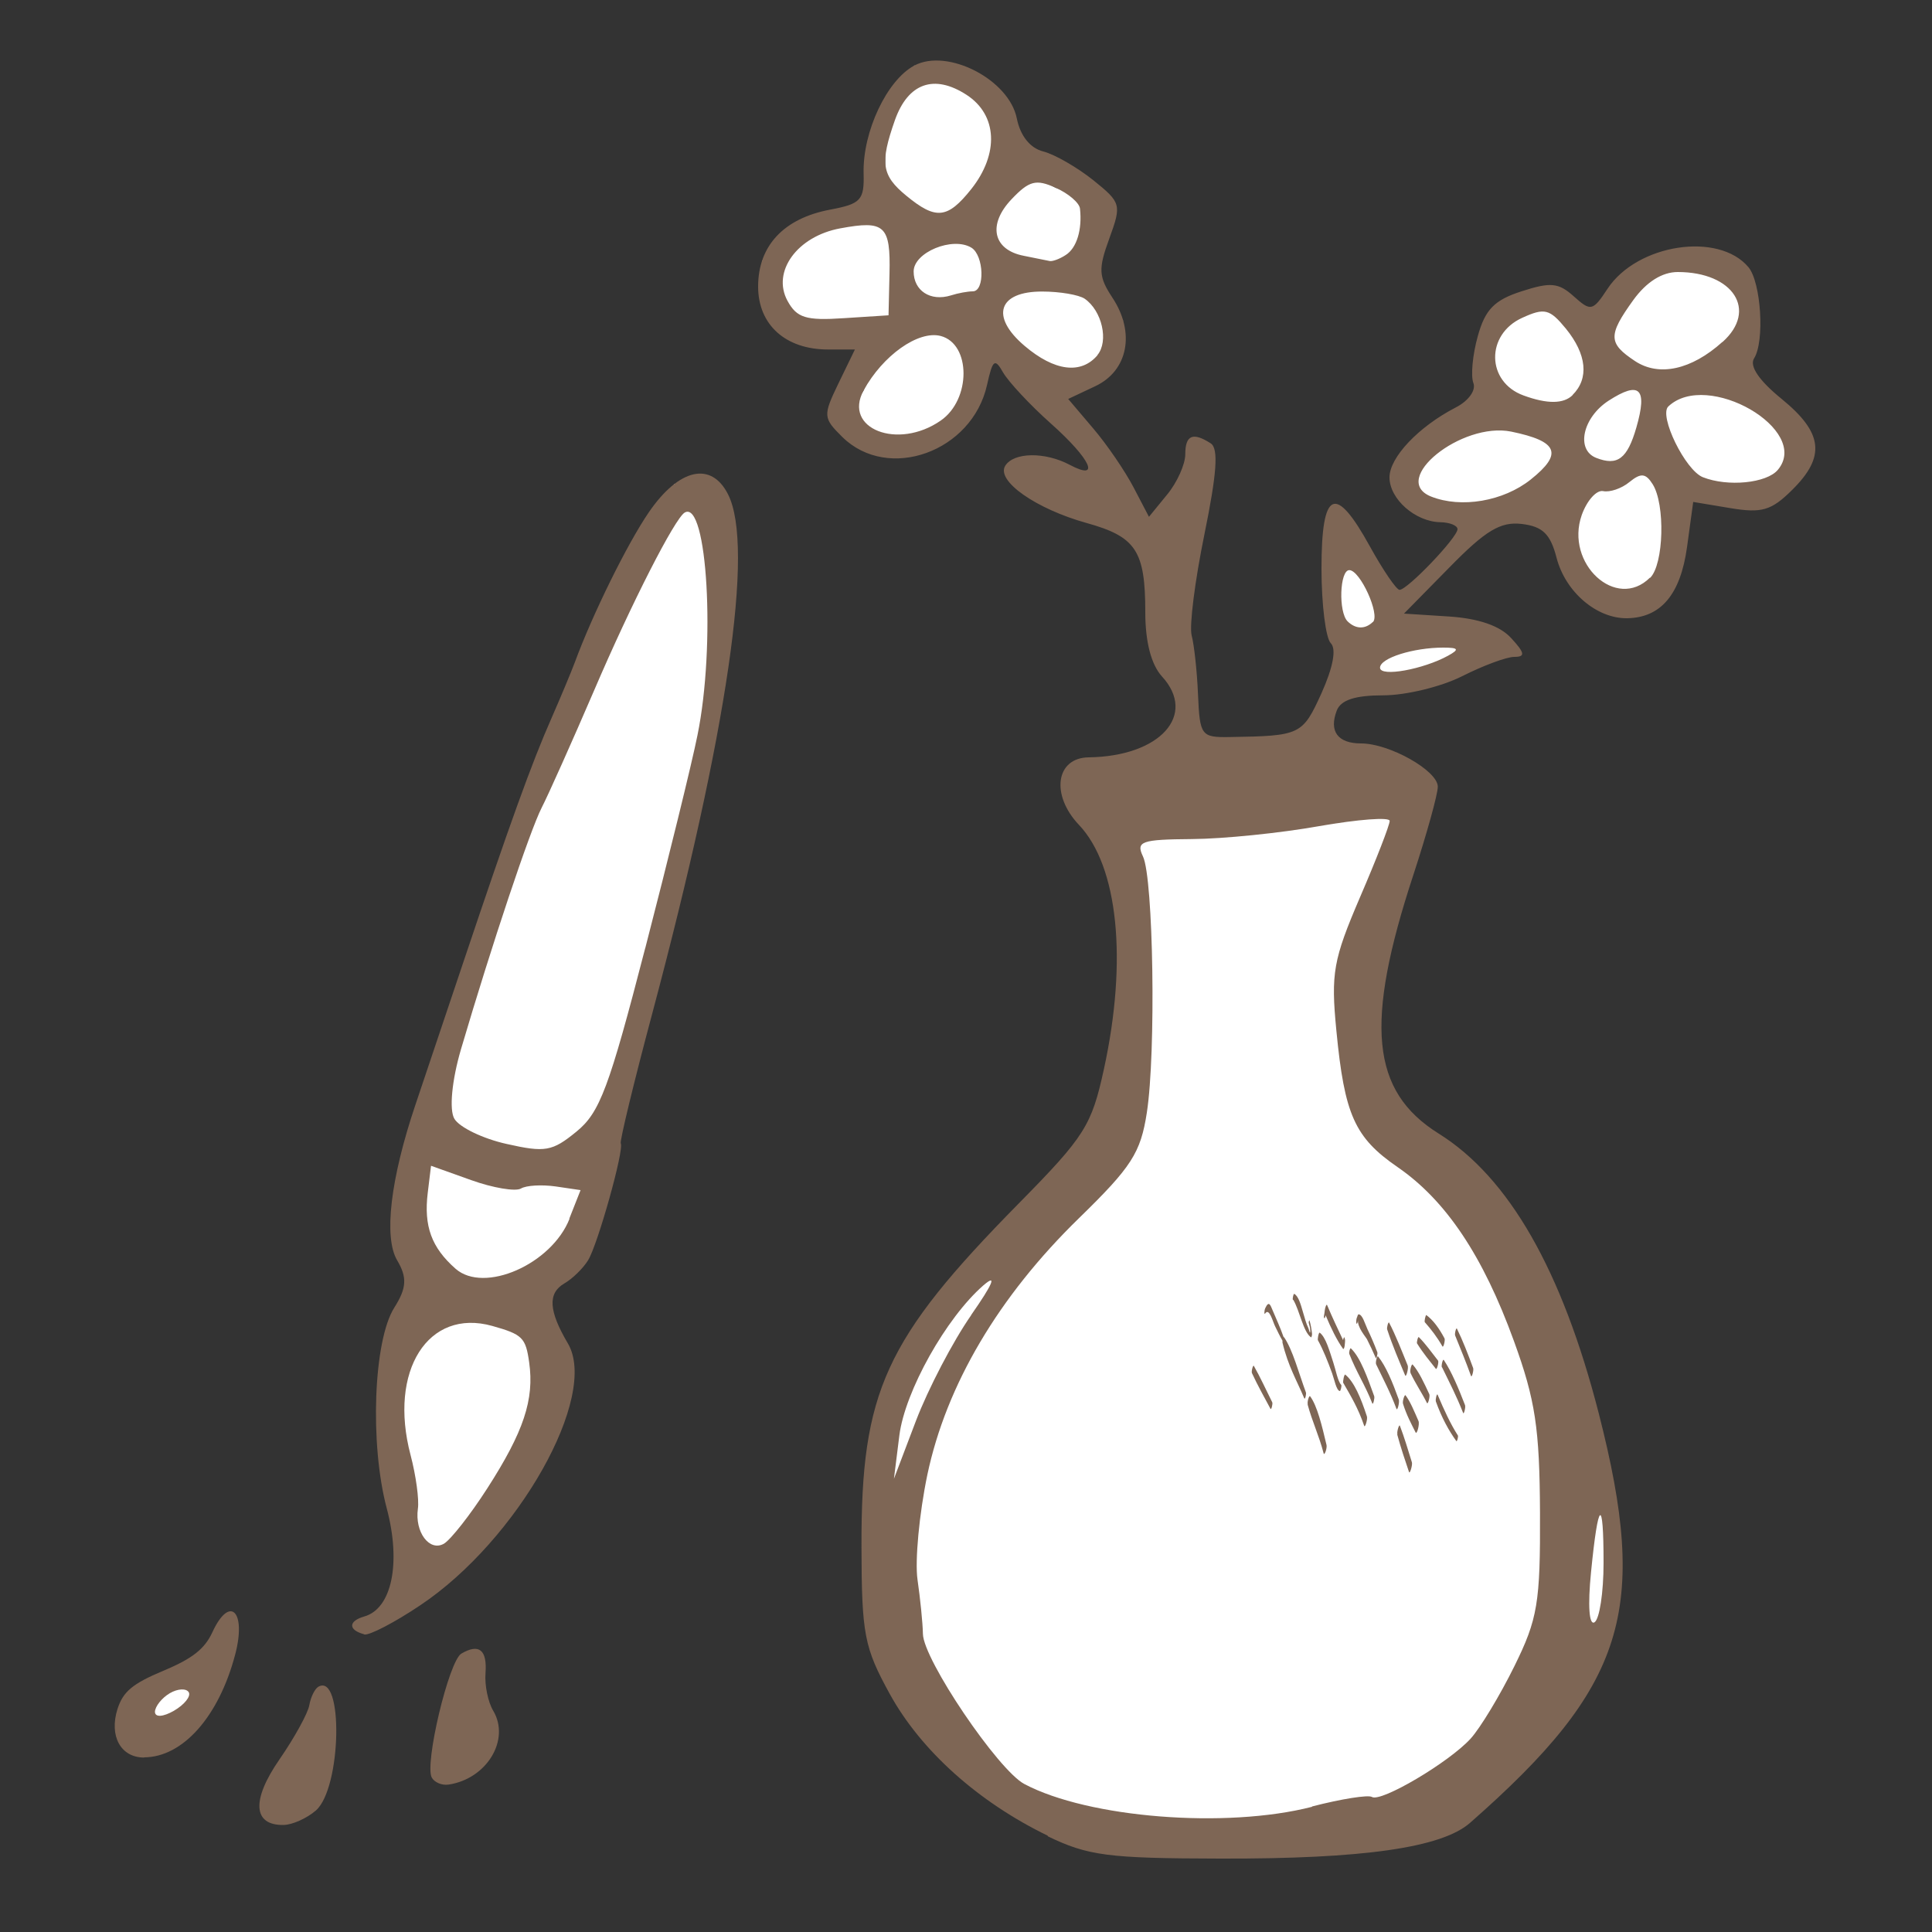 <?xml version="1.0" encoding="UTF-8"?>
<svg id="_レイヤー_1" data-name=" レイヤー 1" xmlns="http://www.w3.org/2000/svg" version="1.1" viewBox="0 0 100 100">
  <rect x="0" y="0" width="100" height="100" fill="#333333" stroke="none"/>
  <defs>
    <style>
      .cls-1 {
        fill: #7e6655;
      }

      .cls-1, .cls-2 {
        stroke-width: 0px;
      }

      .cls-2 {
        fill: #fff;
      }
    </style>
  </defs>
  <path class="cls-2" d="M68.94,29.18c.03-.28.1-.61.36-.7.18-.06.37.02.53.12.92.53,1.61,1.47,1.83,2.51.04.21.07.42.17.61.18.34.55.54.91.68.81.33,1.67.52,2.54.59.19.01.4.03.55.16.14.14.17.37.1.55s-.21.34-.36.46c-.87.73-2.09.87-3.24.89-.55,0-1.1,0-1.64-.09-.17-.03-.35-.06-.48-.17-.13-.1-.21-.26-.27-.41-.19-.46-.28-.96-.44-1.44-.1-.3-.22-.6-.37-.88-.11-.22-.35-.47-.4-.71-.06-.31.06-.74.09-1.06l.11-1.11Z"/>
  <polygon class="cls-2" points="10.57 86.57 7.28 87.45 7.28 89.98 9.79 88.86 10.57 86.57"/>
  <polygon class="cls-2" points="36.62 26 37.28 30.99 36.62 38.22 33.98 49.67 31.28 60.34 28.21 66.28 28.21 69.7 26.81 76.54 22.09 81.75 20.45 77.28 20.45 69.22 22.28 66.15 20.93 63.24 22.09 58.34 30.05 34.78 33.51 27.54 34.91 25.05 36.62 26"/>
  <polygon class="cls-2" points="52.57 8.57 51.92 5.63 50 4.34 47.33 3.39 46.27 5.28 45.82 7.16 45.82 10.1 45.28 11.02 42.34 11.65 39.44 13.51 40.51 16.12 41.98 17.06 45.82 17.35 44.7 20.21 43.87 21.51 46.01 22.72 48.79 22.49 50.8 19.12 50.8 17.35 53.75 19.92 57.1 19.12 58.13 16.6 55.93 14.08 57.1 10.45 54.64 9.72 52.57 8.57"/>
  <path class="cls-2" d="M64.29,40.64c2.54.03,5.09.13,7.63.31.25.02.52.05.7.22.2.19.22.49.22.77-.03,1.55-.64,3.01-1.1,4.49-.75,2.39-1.14,4.89-1.16,7.39,0,.87.04,1.77.39,2.57.44,1,1.31,1.74,2.12,2.48,6.13,5.62,9.91,13.73,10.28,22.03.05,1.05.04,2.13-.3,3.13-.34,1.02-1.01,1.9-1.68,2.75-2.04,2.58-4.32,5.08-7.26,6.54-3.12,1.55-6.7,1.79-10.18,1.84-2.77.04-5.56-.02-8.25-.68s-5.28-1.98-7.06-4.09c-2.38-2.82-3.06-6.69-3.23-10.37-.18-3.83.18-7.9,2.36-11.05,2.68-3.86,7.72-5.78,9.79-10,1.18-2.41,1.2-5.2,1.19-7.88,0-1.41-.02-2.83-.22-4.22-.11-.72-.26-1.45-.5-2.14-.16-.47-.92-1.46-.88-1.91.17-2.23,5.57-2.19,7.14-2.17Z"/>
  <path class="cls-2" d="M69.19,28.67c.03-.07.06-.14.12-.18.08-.05.18-.03.27,0,.62.2,1.14.68,1.47,1.24s.5,1.21.58,1.87c.03.26.06.54.24.73.12.12.28.18.44.23,1.13.38,2.31.61,3.5.67.1,0,.2.01.29.06.18.1.21.36.12.54s-.26.31-.44.42c-1.51.94-3.42,1.21-5.13.73-.14-.04-.28-.09-.39-.19-.09-.09-.14-.23-.19-.35-.21-.58-.42-1.16-.63-1.73-.47-1.31-.77-2.68-.27-4.04Z"/>
  <path class="cls-2" d="M81.08,15.87c.39.25.73.63,1.19.66.35.02.68-.19.94-.43.59-.55.97-1.31,1.6-1.81.8-.64,1.88-.79,2.9-.83.95-.04,2.05.06,2.57.86.2.31.28.68.31,1.05.07.7,0,1.4-.19,2.07-.18.62-.47,1.25-.36,1.89.15.9,1.02,1.47,1.79,1.96s1.6,1.17,1.59,2.09c-.01.84-.76,1.5-1.54,1.83-.66.28-1.39.41-2.11.37-1-.05-1.96-.41-2.96-.41-.17.93-.13,1.87-.21,2.81s-.28,1.9-.86,2.64c-.24.31-.56.58-.94.69-.76.2-1.51-.3-2.14-.77-.46-.35-.94-.72-1.2-1.24-.26-.53-.25-1.17-.53-1.69-.41-.78-1.36-1.12-2.24-1.15s-1.75.18-2.63.2c-.6.01-1.2-.07-1.77-.23-.56-.16-1.12-.42-1.49-.88s-.48-1.15-.15-1.64c.15-.23.38-.39.61-.54.87-.6,1.75-1.2,2.62-1.8.67-.46,1.42-1.05,1.44-1.87,0-.39-.15-.76-.23-1.15-.21-1.08.44-2.45,1.53-2.8.01.05.04.1.05.16.39-.05.75-.32,1.2-.34s.86.09,1.22.32Z"/>
  <path class="cls-1" d="M75.32,69.13c.28.69.56,1.37.82,2.09.04.11.15-.3.11-.41-.27-.73-.54-1.43-.84-2.04-.04-.08-.13.27-.09.36"/>
  <path class="cls-1" d="M74.64,70.77c.37.76.75,1.49,1.09,2.36.04.11.14-.29.1-.4-.34-.88-.69-1.72-1.1-2.34-.05-.07-.14.3-.1.38"/>
  <path class="cls-1" d="M74.32,72.54c.31.86.67,1.51,1.06,2.05.04.05.11-.24.08-.29-.38-.59-.72-1.33-1.05-2.11-.04-.09-.12.25-.09.34"/>
  <path class="cls-1" d="M73.75,68.44c.32.36.63.76.91,1.25.05.09.15-.32.11-.41-.28-.53-.59-.95-.94-1.21-.04-.03-.12.32-.08.37"/>
  <path class="cls-1" d="M73.35,69.54c.31.5.64.89.97,1.31.05.07.17-.36.11-.43-.33-.42-.65-.87-.99-1.21-.04-.05-.13.27-.09.34"/>
  <path class="cls-1" d="M73.01,71.07c.27.57.58,1.01.85,1.55.05.1.17-.35.12-.46-.27-.58-.54-1.17-.86-1.53-.06-.06-.16.33-.11.43"/>
  <path class="cls-1" d="M72.62,72.66c.19.6.42,1.02.65,1.48.07.14.22-.44.15-.59-.21-.48-.42-1-.67-1.33-.05-.06-.17.31-.13.44"/>
  <path class="cls-1" d="M72.32,74.25c.19.7.4,1.32.61,1.94.04.13.19-.36.15-.5-.2-.65-.4-1.31-.62-1.89-.04-.11-.17.31-.13.44"/>
  <path class="cls-1" d="M71.8,68.81c.29.88.61,1.61.93,2.38.05.13.19-.38.13-.52-.31-.76-.62-1.56-.96-2.21-.04-.07-.13.25-.1.35"/>
  <path class="cls-1" d="M71.23,70.62c.36.75.73,1.44,1.05,2.3.05.13.17-.35.12-.48-.32-.89-.66-1.72-1.07-2.23-.05-.06-.15.31-.1.41"/>
  <path class="cls-1" d="M70.2,68.44c0,.14.07.08.09-.11-.04.37.4.87.46.98.16.31.31.64.46.98.03.08.11-.22.08-.3-.16-.42-.33-.82-.51-1.19-.13-.28-.26-.77-.46-.77-.02,0-.04.03-.06.09,0,.03-.02.06-.03.08-.02.05-.03.12-.03.18v.07"/>
  <path class="cls-1" d="M69.84,70.08c.37.95.82,1.61,1.19,2.56.04.1.13-.27.1-.37-.35-.97-.72-2.02-1.21-2.48-.04-.04-.11.21-.08.29"/>
  <path class="cls-1" d="M69.54,71.6c.38.66.76,1.29,1.07,2.2.04.13.19-.35.14-.49-.31-.95-.66-1.79-1.12-2.16-.05-.04-.14.36-.1.44"/>
  <path class="cls-1" d="M68.53,68.1c-.02.16.04.18.08.01v-.04c.28.67.58,1.29.91,1.75.02.03.07-.06.08-.17.03-.29.03-.28-.01-.42-.02-.05-.06.05-.07.14-.28-.59-.56-1.18-.83-1.82-.03-.07-.1.11-.12.27-.01.09-.02.19-.04.28"/>
  <path class="cls-1" d="M68.22,69.38c.27.49.5,1.07.73,1.7.11.3.22.9.4.92.04,0,.11-.28.07-.32-.18-.19-.28-.77-.41-1.16-.2-.61-.39-1.31-.7-1.54-.05-.04-.13.33-.09.41"/>
  <path class="cls-1" d="M67.68,72.69c.25.92.58,1.58.83,2.53.04.16.19-.27.15-.43-.23-.97-.48-2.03-.85-2.52-.05-.06-.16.29-.12.42"/>
  <path class="cls-1" d="M66.94,67.28c.33.55.52,1.68.92,1.94.02.02.06-.13.05-.19-.03-.26-.07-.48-.13-.68-.01-.04-.05.07-.04.12.02.09.08.25.08.4,0,.27-.07-.07-.1-.13-.11-.22-.19-.53-.28-.83-.12-.42-.24-.83-.45-.94-.04-.02-.1.25-.07.31"/>
  <path class="cls-1" d="M65.48,67.99c.22-.33.4.43.52.66.12.25.25.52.38.74v.1c.29,1.22.75,1.98,1.13,2.89.04.08.12-.24.08-.32-.36-.97-.68-2.2-1.13-2.85h-.02c-.18-.51-.38-.94-.57-1.39-.1-.22-.18-.55-.38-.11-.06.13-.06.36,0,.28"/>
  <path class="cls-1" d="M64.8,71.07c.31.67.64,1.25.96,1.85.04.08.13-.26.09-.34-.32-.64-.62-1.3-.95-1.88-.04-.08-.14.28-.1.37"/>
  <path class="cls-1" d="M54.24,95.02c-3.61-1.75-6.57-4.41-8.18-7.33-1.33-2.42-1.46-3.09-1.47-7.65-.02-8.02,1.21-10.71,8.13-17.74,3.44-3.49,3.78-4.04,4.42-6.97,1.23-5.65.73-10.5-1.29-12.63-1.48-1.56-1.2-3.48.5-3.5,3.69-.05,5.63-2.19,3.79-4.19-.55-.61-.86-1.77-.86-3.32,0-3.18-.48-3.91-3.04-4.62-2.62-.73-4.69-2.18-4.21-2.96.44-.71,2.06-.73,3.34-.05,1.62.86,1.1-.29-.99-2.15-1.08-.96-2.18-2.15-2.46-2.63-.43-.76-.54-.67-.83.64-.77,3.47-5.12,5.03-7.49,2.7-1-.99-1.01-1.1-.2-2.78l.85-1.75h-1.39c-2.2,0-3.62-1.28-3.62-3.26,0-2.11,1.33-3.53,3.73-3.98,1.59-.3,1.77-.49,1.73-1.89-.05-2.15,1.21-4.82,2.63-5.57,1.72-.91,4.9.73,5.3,2.74.18.9.69,1.54,1.37,1.71.59.15,1.75.82,2.58,1.48,1.45,1.17,1.48,1.26.84,3.02-.58,1.58-.56,1.98.16,3.07,1.19,1.8.81,3.78-.89,4.58l-1.4.66,1.29,1.52c.71.83,1.65,2.21,2.09,3.05l.8,1.53.94-1.15c.52-.63.94-1.57.94-2.09,0-.99.39-1.16,1.32-.56.41.27.31,1.57-.33,4.71-.49,2.39-.79,4.74-.66,5.23.13.49.28,1.87.33,3.08.09,2.1.17,2.2,1.61,2.18,3.7-.06,3.79-.1,4.78-2.27.6-1.34.78-2.29.48-2.59-.26-.26-.48-2-.48-3.86,0-4.08.71-4.41,2.51-1.14.68,1.23,1.37,2.24,1.53,2.24.41,0,3-2.71,3-3.14,0-.19-.4-.35-.88-.36-1.3-.02-2.64-1.2-2.64-2.32,0-1.04,1.51-2.63,3.43-3.62.66-.34,1.06-.89.91-1.27-.14-.37-.04-1.46.23-2.42.38-1.38.86-1.87,2.26-2.32,1.51-.49,1.92-.45,2.71.26.88.79.98.77,1.75-.4,1.53-2.31,5.74-2.96,7.29-1.11.65.78.85,3.84.29,4.72-.25.4.26,1.15,1.43,2.1,2.14,1.75,2.29,2.98.54,4.71-1.08,1.07-1.57,1.21-3.2.94l-1.92-.32-.32,2.34c-.34,2.45-1.35,3.65-3.1,3.68-1.58.02-3.19-1.36-3.65-3.12-.32-1.24-.72-1.63-1.8-1.76-1.1-.13-1.87.33-3.74,2.24l-2.36,2.4,2.33.15c1.53.1,2.64.48,3.22,1.12.71.77.74.97.16.97-.4,0-1.61.45-2.7,1s-2.92.99-4.08.99c-1.46,0-2.2.24-2.41.79-.41,1.07.05,1.7,1.26,1.7,1.47,0,3.97,1.41,3.97,2.24,0,.39-.57,2.44-1.26,4.55-2.54,7.71-2.2,11.21,1.3,13.4,3.64,2.27,6.39,7.08,8.29,14.48,2.62,10.22,1.39,14.13-6.66,21.2-1.47,1.29-5.54,1.87-12.92,1.85-5.84-.01-6.86-.15-8.95-1.16l.02-.02h0ZM67.92,93.5c1.51-.39,2.9-.61,3.09-.49.47.29,3.99-1.79,5.11-3.02.5-.55,1.52-2.24,2.26-3.74,1.21-2.45,1.35-3.28,1.33-7.96-.02-4.36-.24-5.83-1.35-8.88-1.6-4.41-3.52-7.28-6.02-9-2.22-1.53-2.75-2.7-3.17-7.07-.29-2.97-.16-3.67,1.22-6.89.85-1.97,1.54-3.75,1.54-3.96s-1.64-.08-3.65.27c-2.01.36-4.97.66-6.59.67-2.62.02-2.9.12-2.53.9.54,1.13.68,10.15.2,13.26-.32,2.08-.79,2.81-3.51,5.46-4.17,4.06-6.87,8.64-7.85,13.28-.42,2.01-.65,4.46-.51,5.43.14.97.27,2.24.28,2.81.02,1.33,3.89,7.05,5.25,7.77,3.32,1.76,10.44,2.32,14.89,1.18v-.02h0ZM83,80.9c0-3.48-.28-3.27-.65.49-.17,1.71-.1,2.75.18,2.58.26-.16.47-1.54.47-3.08M50.27,68.06c1.13-1.62,1.35-2.15.63-1.53-1.93,1.68-4.06,5.48-4.35,7.77l-.28,2.24,1.14-3c.63-1.65,1.91-4.11,2.86-5.47h0ZM74.95,33.94c.6-.33.55-.42-.25-.42-1.54,0-3.27.54-3.27,1.04s2.25.08,3.52-.62M71.06,32.2c.39-.38-.66-2.69-1.22-2.69-.5,0-.57,2.17-.09,2.65.42.41.91.42,1.31.03h0ZM85.41,29.91c.71-.7.79-3.81.13-4.85-.36-.57-.61-.59-1.2-.11-.41.34-1.02.54-1.36.47s-.84.48-1.11,1.24c-.88,2.51,1.79,4.97,3.53,3.24M79.23,24.82c1.68-1.34,1.42-1.98-1.01-2.48-2.57-.52-6.31,2.49-4.15,3.36,1.56.62,3.74.25,5.16-.88M92.02,24.32c1.74-2.07-3.66-5.19-5.67-3.28-.5.48.88,3.3,1.79,3.66,1.29.51,3.3.31,3.88-.38ZM84.7,22.12c.58-2.02.17-2.42-1.44-1.38-1.34.87-1.71,2.54-.64,2.96,1.1.43,1.61.05,2.08-1.58M48.69,21.77c1.58-1.09,1.57-3.97,0-4.38-1.16-.3-3,1.01-3.99,2.82-1.08,1.98,1.77,3.1,3.99,1.56M81.39,20.45c.87-.86.74-2.11-.34-3.44-.84-1.02-1.1-1.09-2.26-.56-1.9.86-1.86,3.32.07,4.02,1.23.45,2.07.44,2.54-.02h-.01ZM89.16,17.7c1.83-1.64.56-3.62-2.32-3.62-.81,0-1.62.51-2.3,1.45-1.32,1.83-1.3,2.24.09,3.16,1.24.82,2.92.45,4.52-.99M56.8,18.38c.6-.72.24-2.3-.66-2.92-.3-.2-1.28-.37-2.19-.37-2.28-.01-2.71,1.29-.92,2.81,1.55,1.32,2.93,1.49,3.78.48M46.04,14.18c.06-2.51-.24-2.79-2.55-2.36-2.23.41-3.55,2.24-2.73,3.75.48.88.95,1.03,2.9.9l2.33-.15.05-2.15h0ZM50.35,15.08c.64,0,.58-1.86-.07-2.26-.97-.59-2.99.24-2.99,1.23s.86,1.57,1.93,1.24c.37-.12.88-.21,1.13-.21ZM55.16,13.2c.57-.36.86-1.31.74-2.4-.03-.3-.6-.79-1.26-1.08-1.01-.46-1.37-.37-2.28.59-1.25,1.31-.97,2.62.63,2.93.6.12,1.2.24,1.34.27.14.03.51-.1.83-.31h0ZM50.27,9.79c1.45-1.83,1.36-3.84-.24-4.88-1.68-1.09-3.03-.61-3.71,1.31-.78,2.22-.69,2.86.59,3.91,1.53,1.26,2.13,1.2,3.36-.34"/>
  <path class="cls-1" d="M23.21,92.37c-.33.05-.72-.11-.86-.36-.39-.68.88-6.04,1.53-6.42.92-.54,1.34-.19,1.25,1.01-.05.63.13,1.5.4,1.95.89,1.5-.33,3.52-2.31,3.82h-.01ZM14.69,94.46c-1.6.03-1.69-1.28-.22-3.4.78-1.13,1.47-2.39,1.54-2.8.07-.41.28-.84.46-.95,1.32-.77,1.21,5.24-.12,6.4-.46.4-1.21.74-1.67.75h.01ZM7.46,90.97c-1.21,0-1.82-1.11-1.38-2.51.29-.9.77-1.31,2.37-1.98,1.51-.63,2.14-1.13,2.54-1.99.9-1.96,1.78-1.1,1.18,1.16-.85,3.21-2.71,5.3-4.71,5.31M9.77,87.59c-.13-.21-.57-.19-.98.05-.41.24-.76.68-.77.96,0,.3.42.27.98-.05.55-.32.89-.75.77-.96M18.85,84.59c-.83-.22-.83-.68,0-.92,1.43-.4,1.92-2.76,1.17-5.59-.89-3.34-.69-8.7.39-10.4.64-1.01.67-1.56.15-2.44-.71-1.19-.35-4.22.94-8.05.36-1.06,1.48-4.4,2.49-7.41,2.4-7.15,3.53-10.29,4.56-12.62.46-1.05,1-2.34,1.2-2.87.91-2.48,2.72-6.15,3.83-7.77,1.56-2.28,3.24-2.66,4.11-.92,1.36,2.72-.03,12.23-3.93,26.86-.96,3.59-1.69,6.62-1.63,6.72.19.31-1.19,5.24-1.69,6.05-.26.42-.81.96-1.23,1.2-.87.51-.81,1.42.18,3.1,1.62,2.72-2.58,10.18-7.64,13.56-1.34.9-2.64,1.57-2.9,1.51h0ZM25.22,77.04c1.89-2.94,2.44-4.6,2.17-6.52-.18-1.29-.35-1.45-1.91-1.89-3.32-.93-5.38,2.32-4.23,6.68.28,1.06.45,2.31.38,2.78-.17,1.21.6,2.24,1.35,1.81.35-.21,1.36-1.49,2.24-2.86ZM29.47,63.07l.58-1.47-1.29-.19c-.71-.1-1.52-.06-1.8.11-.28.16-1.44-.03-2.58-.44l-2.07-.74-.17,1.4c-.21,1.72.19,2.83,1.44,3.93,1.48,1.3,4.97-.23,5.9-2.59h-.01ZM33.4,49.07c1.19-4.6,2.41-9.56,2.7-11.01.95-4.65.51-12.21-.66-11.53-.51.3-2.75,4.68-4.69,9.21-1.15,2.67-2.37,5.4-2.71,6.06-.61,1.19-2.57,7.05-4.18,12.51-.47,1.6-.62,3.14-.34,3.6.26.44,1.48,1.03,2.7,1.3,2,.45,2.36.39,3.62-.64,1.21-.99,1.68-2.25,3.56-9.51h0Z"/>
</svg>